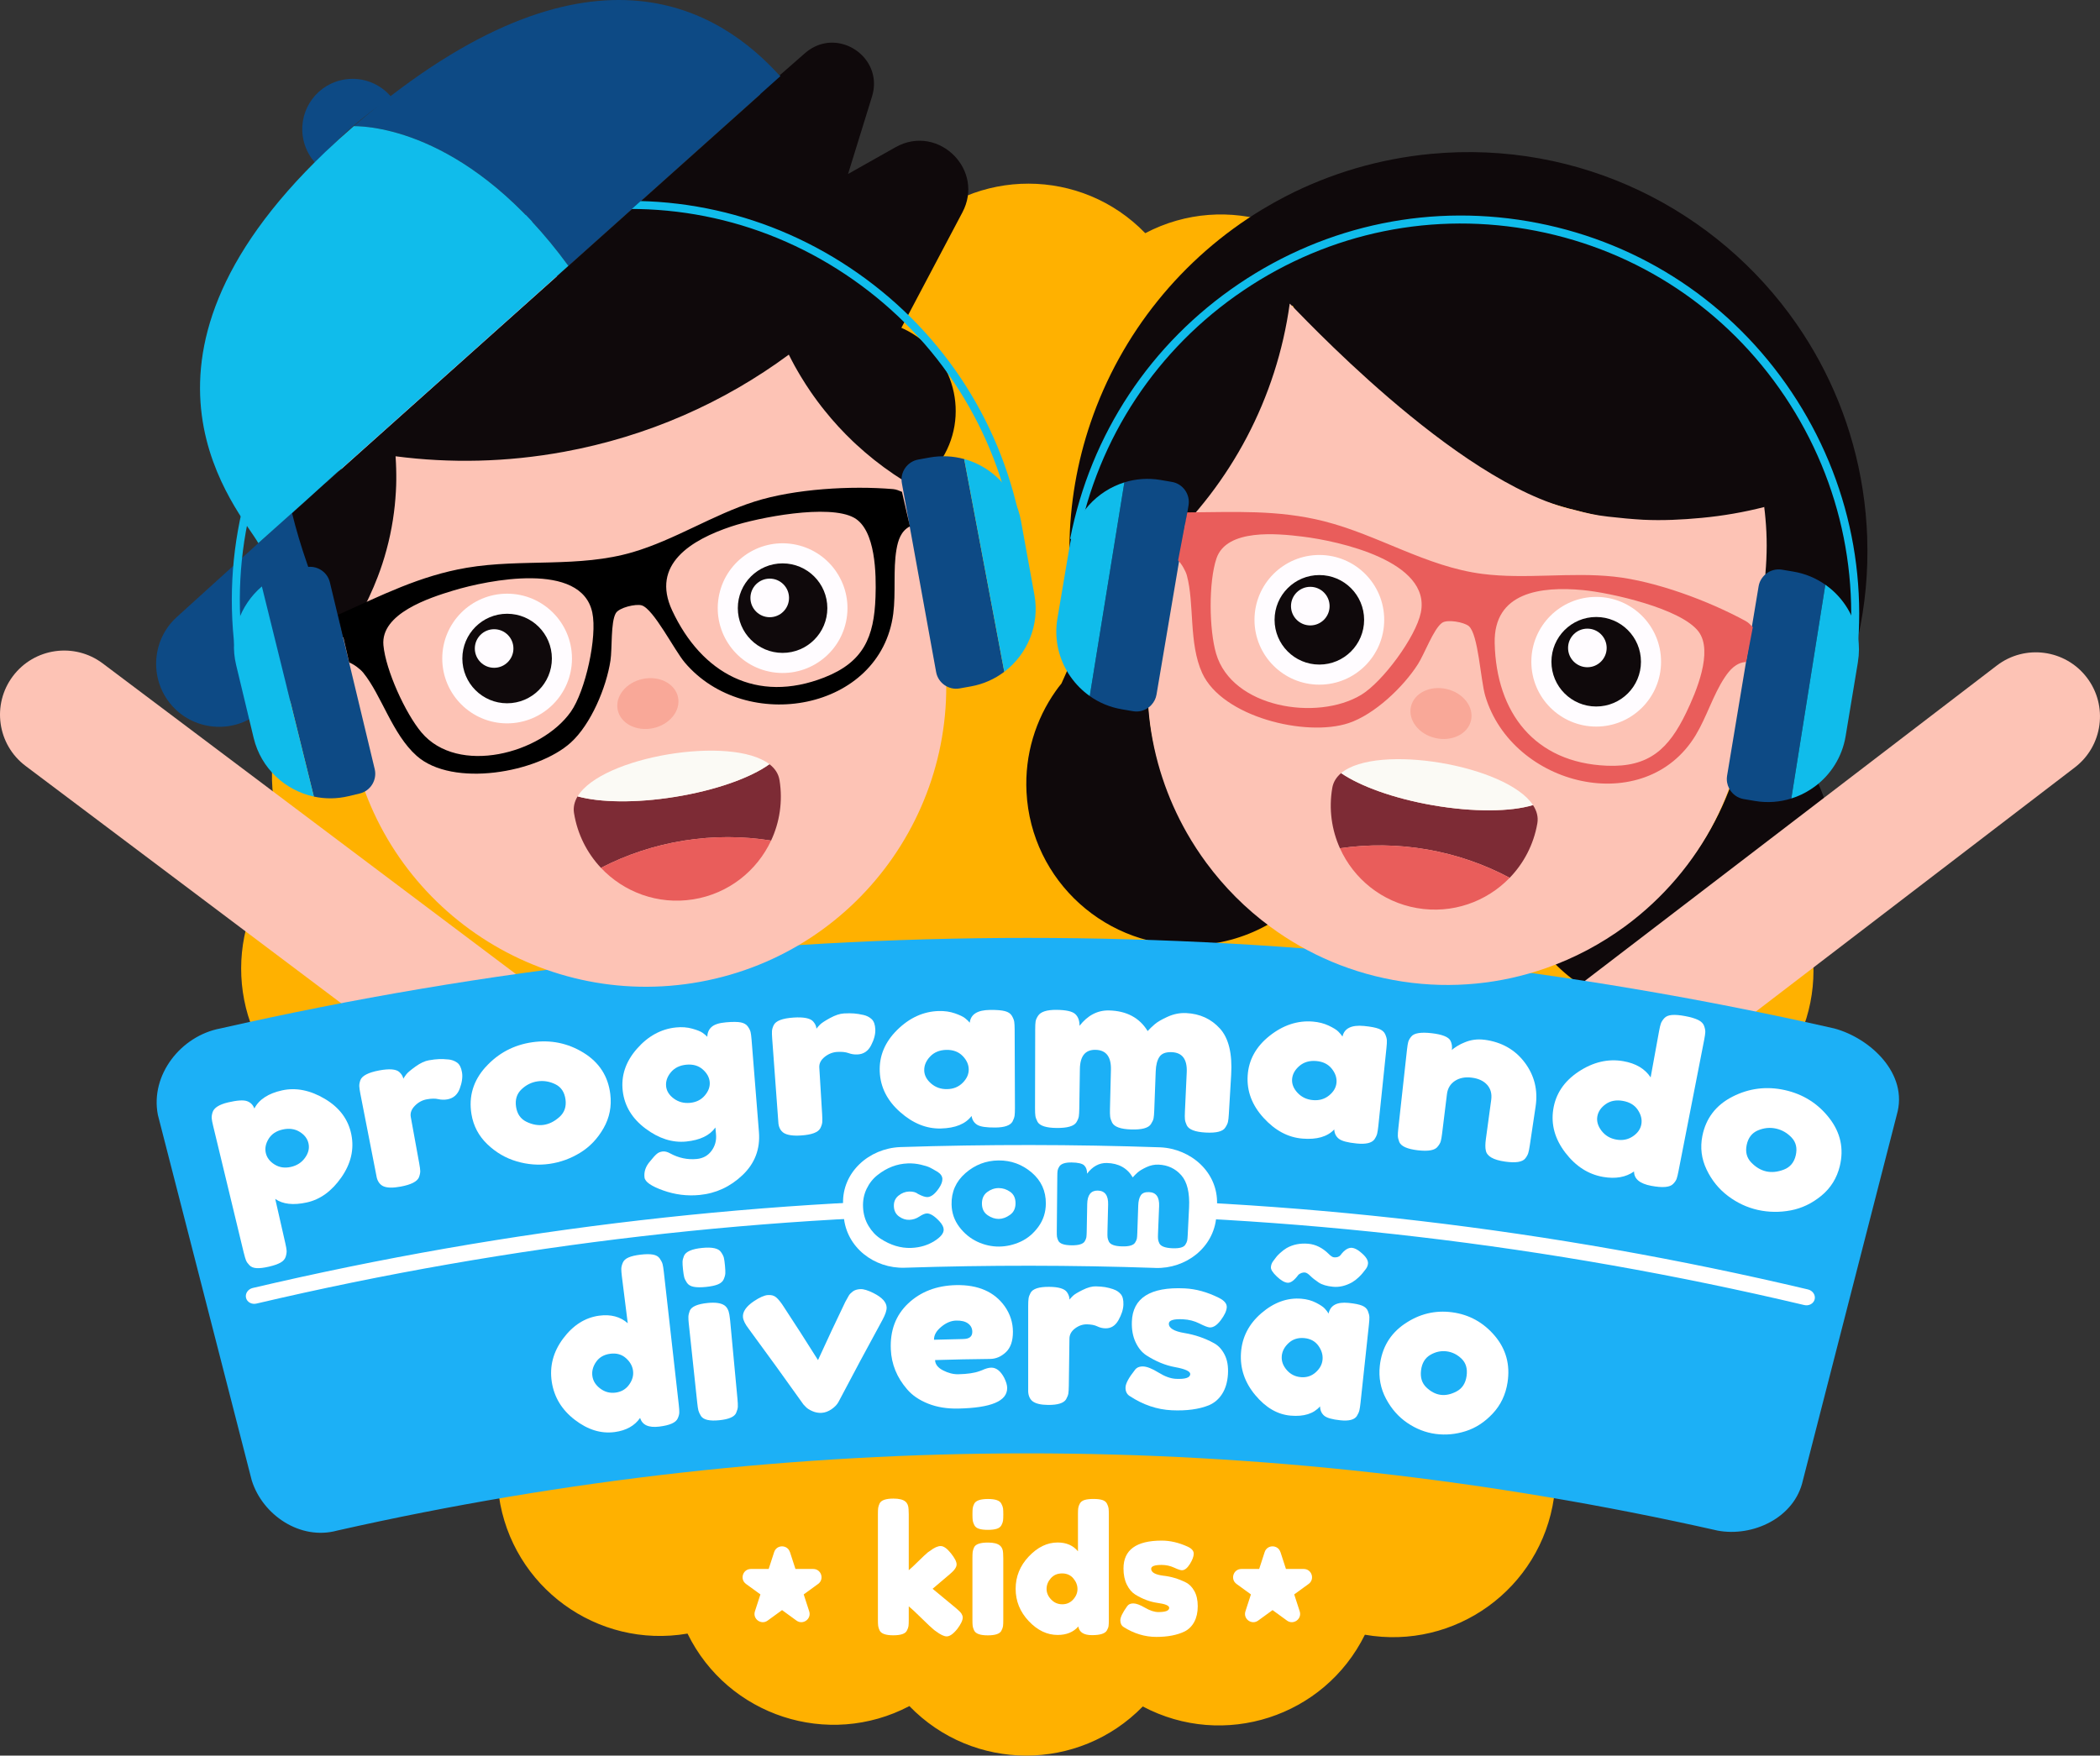 <?xml version="1.0" encoding="UTF-8"?>
<svg id="Camada_2" data-name="Camada 2" xmlns="http://www.w3.org/2000/svg" viewBox="0 0 742.08 620.53">
  <rect x="0" y="0" width="742.08" height="620.53" fill="#333333" stroke="none"/>
  <defs>
    <style>
      .cls-1 {
        fill: #fff;
      }

      .cls-2 {
        fill: #10bceb;
      }

      .cls-3 {
        fill: #7d2b35;
      }

      .cls-4 {
        fill: #ffb100;
      }

      .cls-5 {
        fill: none;
      }

      .cls-6 {
        fill: #1cb0f6;
      }

      .cls-7 {
        fill: #0d4a85;
      }

      .cls-8 {
        isolation: isolate;
      }

      .cls-9 {
        fill: #fdc3b5;
      }

      .cls-10 {
        fill: #f9a898;
      }

      .cls-11 {
        fill: #e95d5b;
      }

      .cls-12 {
        fill: #fbfaf5;
      }

      .cls-13 {
        fill: #fffcff;
      }

      .cls-14 {
        fill: #0f090b;
      }
    </style>
  </defs>
  <g id="Camada_2-2" data-name="Camada 2">
    <g id="Camada_1-2" data-name="Camada 1-2">
      <path class="cls-4" d="M623.47,301.92h0c23.21,22.62,23.14,59.94-.14,82.48h0c15.08,28.68,3.49,64.15-25.62,78.4h0c5.48,31.94-16.51,62.09-48.59,66.64h0c-4.66,32.07-34.89,53.95-66.81,48.37h0c-14.34,29.06-49.85,40.53-78.48,25.36h0c-22.62,23.21-59.94,23.14-82.48-.14h0c-28.68,15.08-64.15,3.49-78.4-25.62h0c-31.94,5.48-62.09-16.51-66.64-48.59h0c-32.07-4.66-53.95-34.89-48.37-66.81h0c-29.06-14.34-40.53-49.85-25.36-78.48h0c-23.21-22.62-23.14-59.94.14-82.48h0c-15.08-28.68-3.49-64.15,25.62-78.4h0c-5.48-31.94,16.51-62.09,48.59-66.64h0c4.66-32.07,34.89-53.95,66.81-48.37h0c14.34-29.06,49.85-40.53,78.48-25.36h0c22.62-23.21,59.94-23.14,82.48.14h0c28.68-15.08,64.15-3.49,78.4,25.62h0c31.94-5.48,62.09,16.51,66.64,48.59h0c32.07,4.66,53.95,34.89,48.37,66.81h0c29.06,14.34,40.53,49.85,25.36,78.48h0Z"/>
      <path class="cls-9" d="M168.28,384.81c-4.74,0-9.53-1.48-13.61-4.55L9.05,270.74c-10.01-7.53-12.02-21.74-4.49-31.75,7.53-10.01,21.74-12.02,31.75-4.49l145.62,109.51c10.01,7.53,12.02,21.74,4.49,31.75-4.46,5.92-11.26,9.05-18.14,9.05Z"/>
      <path class="cls-14" d="M659.81,190.12c.42,12.05-.72,23.84-3.23,35.16h0c-2.17,9.84-5.39,19.33-9.53,28.32-1.94,4.22-4.09,8.33-6.43,12.32-.04.06-.05.12-.05.19.07,2.81.23,5.6.48,8.36.06-.05.13-.1.18-.15,1.22,2.34,2.28,4.76,3.16,7.26,4.12,11.61,4.51,24.64.26,37.24-10.1,29.89-42.59,45.98-72.57,35.92-8.99-3.02-16.73-8.04-22.89-14.4,10.03-3.79,19.4-9.07,27.81-15.6,3.34-2.59,6.52-5.38,9.56-8.36,5.06-5,9.64-10.51,13.64-16.46.21-.28.39-.58.59-.87.28-.42.57-.86.84-1.29,4.03-6.32,7.42-13.12,10.05-20.31.02.03.04.05.06.08,1.91-5.43,3.4-11.1,4.4-16.94.11-.72.24-1.43.34-2.15l.65-4.29,5.7-37.71c.69-4.54,1.08-9.08,1.17-13.57.01-.7.03-1.42.02-2.13v-.08c0-3.23-.16-6.45-.45-9.63-.11-1.34-.26-2.67-.42-3.99-.03-.16-.05-.3-.07-.46.02.16.04.31.05.47-.03,0-.05,0-.08.02-.65.14-2.01.31-3.95.42-9.95.61-35.55.17-64.55-7.68h0s-.05-.02-.07-.02c-3.52-.96-7.08-2.02-10.7-3.22-.03,0-.05-.02-.08-.03-30.47-10.05-62.93-28.73-84.06-62.99-.21-.31-.39-.63-.59-.95-.09-.14-.16-.27-.23-.42-.73-1.25-1.32-2.59-1.9-3.93-.15-.34-.64-.26-.68.11-.19,2.04-.41,4.08-.69,6.1-.03.21-.06.43-.09.65-4.15,30.26-17.82,57.87-38.15,79.31-2.1,2.22-4.27,4.37-6.52,6.46-.06.06-.09.13-.11.21l-3.21,21.32-.65,4.3c-.1.7-.2,1.39-.29,2.1-.26,1.98-.47,3.94-.6,5.91v.04c-.39,5.15-.39,10.24-.03,15.27.14,1.92.33,3.82.56,5.71.08.65.18,1.29.28,1.94.75,4.62,1.8,9.16,3.14,13.6.15.49.3.99.46,1.47.11.34.2.67.32,1,2.24,6.8,5.16,13.34,8.68,19.51,2.1,3.68,4.41,7.22,6.93,10.62,6.31,8.55,13.91,16.15,22.54,22.5-7.65,4.47-16.47,7.22-25.94,7.71-31.6,1.62-58.52-22.61-60.13-54.11-.68-13.26,3.24-25.7,10.36-35.78.63-.89,1.29-1.77,1.99-2.61.68-1.45,1.33-2.9,1.96-4.38,1.58-3.67,3.01-7.42,4.29-11.25.02-.06.02-.13,0-.2-.26-1.1-.49-2.19-.71-3.31-.93-4.73-1.65-9.57-2.11-14.49-.46-4.86-.66-9.7-.62-14.48.13-15.35,2.73-30.18,7.49-44.11,10.7-31.43,32.27-58.17,60.62-75.32,2.75-1.66,5.56-3.24,8.44-4.72,15.53-7.98,32.82-13.2,51.26-14.94,52.56-4.93,101.07,19.64,129.15,60.14,11.8,17.01,19.99,36.84,23.35,58.46.45,2.84.8,5.71,1.07,8.6.27,2.85.45,5.69.55,8.51l-.02.02Z"/>
      <path class="cls-9" d="M556.31,400.81c-6.82,0-13.56-3.06-18.02-8.89-7.61-9.94-5.72-24.18,4.22-31.79l163.11-124.89c9.94-7.61,24.18-5.72,31.79,4.22,7.61,9.94,5.72,24.18-4.22,31.79l-163.11,124.89c-4.11,3.15-8.96,4.67-13.77,4.67Z"/>
      <path class="cls-6" d="M606.93,541c-161.23-36.39-326.55-36.39-487.79,0-13.02,3.57-26.4-5.52-30.19-17.78-11.05-43.05-22.11-86.1-33.16-129.14-2.77-14.14,8.15-27.96,22.1-30.57,188.28-42.67,381.99-42.67,570.27,0,12.64,3.39,26.39,15.98,22.1,30.57-11.05,43.05-22.11,86.1-33.16,129.14-2.91,13.32-17.76,20.13-30.19,17.78h.02Z"/>
      <path class="cls-1" d="M86.16,442.9c-3.62-14.99-7.23-29.99-10.85-44.98-.29-1.18-.45-2.06-.5-2.65s.05-1.29.3-2.11c.5-1.59,2.33-2.76,5.5-3.51,3.17-.74,5.38-.89,6.65-.45,1.26.44,2.14,1.31,2.62,2.61,1.65-3.19,4.93-5.34,9.81-6.41s9.95-.06,15.13,3.02,8.27,7.29,9.33,12.57-.15,10.34-3.55,15.2c-3.41,4.86-7.45,7.79-12.2,8.83-4.75,1.04-8.46.63-11.14-1.25l3.55,15.61c.27,1.18.43,2.07.47,2.66.04.58-.06,1.3-.32,2.15-.26.84-.86,1.54-1.81,2.08-.95.54-2.31,1.02-4.07,1.43s-3.21.59-4.33.54c-1.13-.06-1.99-.39-2.59-1.01s-1.01-1.2-1.23-1.74c-.22-.55-.47-1.41-.76-2.59h-.01ZM94.93,402.53c-1.05,1.7-1.38,3.37-1,5.02s1.41,3,3.09,4.05c1.68,1.05,3.59,1.34,5.73.87,2.14-.47,3.81-1.54,5.01-3.2,1.21-1.67,1.63-3.35,1.27-5.05-.36-1.7-1.4-3.09-3.12-4.15-1.71-1.06-3.72-1.34-6-.84s-3.95,1.61-4.99,3.31h.01Z"/>
      <path class="cls-1" d="M158.41,374.46c1.2.12,2.24.5,3.12,1.13.88.63,1.45,1.78,1.73,3.45s0,3.59-.8,5.75c-.81,2.17-2.28,3.43-4.42,3.8-1.07.18-2.14.15-3.19-.09-1.06-.25-2.39-.23-4,.06-1.61.28-3.03,1.05-4.25,2.29-1.22,1.24-1.7,2.56-1.44,3.97,1.19,6.55,1.79,9.82,2.98,16.37.22,1.2.34,2.1.36,2.71s-.13,1.35-.45,2.22c-.63,1.51-2.77,2.6-6.43,3.29-2.79.53-4.92.49-6.27-.17-1.06-.52-1.88-1.6-2.22-3.04-.12-.49-.25-1.27-.44-2.26-2.14-10.92-3.21-16.38-5.34-27.29-.23-1.19-.36-2.09-.39-2.71-.03-.61.1-1.32.38-2.13.57-1.56,2.78-2.72,6.63-3.45,3.61-.68,5.98-.47,7.1.53.79.71,1.3,1.51,1.46,2.39.23-.42.59-.94,1.06-1.56.48-.62,1.57-1.54,3.27-2.76,1.71-1.22,3.27-1.95,4.69-2.19,1.42-.25,2.62-.39,3.61-.42.99-.04,2.08,0,3.28.13l-.03-.02Z"/>
      <path class="cls-1" d="M171.64,377.12c4.41-4.87,9.92-7.79,16.46-8.73,6.54-.94,12.61.32,18.14,3.73,5.53,3.42,8.65,8.3,9.42,14.59.53,4.35-.27,8.37-2.39,12.07-2.11,3.7-4.86,6.58-8.25,8.66-3.39,2.08-7,3.39-10.86,3.94s-7.72.26-11.6-.89c-3.88-1.14-7.34-3.16-10.37-6.07s-4.9-6.44-5.59-10.61c-1.03-6.26.62-11.83,5.03-16.7h0ZM186.06,396.52c2.08,1,4.1,1.36,6.05,1.08s3.81-1.21,5.58-2.79c1.77-1.58,2.49-3.65,2.14-6.21s-1.53-4.35-3.56-5.35-4.12-1.35-6.28-1.04-4.07,1.26-5.72,2.84c-1.66,1.58-2.29,3.64-1.91,6.17.38,2.53,1.62,4.3,3.7,5.3h0Z"/>
      <path class="cls-1" d="M252.82,398.5c-2,2.84-5.42,4.48-10.3,4.98-4.88.49-9.65-1.02-14.38-4.55-4.73-3.53-7.44-7.95-8.08-13.3-.63-5.35.99-10.31,4.94-14.85s8.6-7.09,13.88-7.62c2.06-.21,3.98-.07,5.74.43,1.76.49,2.99.99,3.68,1.48.69.49,1.23.96,1.64,1.4.05-1.49.56-2.66,1.56-3.52.99-.86,2.68-1.4,5.05-1.6,2.37-.21,4.12-.19,5.24.03,1.12.23,1.94.7,2.46,1.43.52.73.84,1.38.98,1.95s.25,1.46.35,2.67c.87,10.9,1.74,21.8,2.61,32.7.48,6.06-1.48,11.12-5.81,15.23-4.33,4.11-9.36,6.44-15.14,7.01-4.39.44-8.68-.1-12.89-1.6-4.21-1.5-6.42-3.03-6.6-4.6-.24-2.05.43-3.96,2-5.73.98-1.23,1.76-2.09,2.33-2.57.57-.49,1.26-.78,2.08-.87s1.7.13,2.65.67c3.02,1.64,6.15,2.3,9.42,1.98,2.22-.22,3.95-1.18,5.21-2.89,1.26-1.71,1.79-3.67,1.58-5.88-.09-.95-.13-1.42-.22-2.37h.02ZM235.38,383.95c.18,1.71,1.1,3.16,2.76,4.37,1.66,1.21,3.57,1.7,5.74,1.49,2.17-.22,3.9-1.08,5.19-2.61,1.3-1.53,1.87-3.12,1.72-4.78s-.99-3.14-2.5-4.46c-1.52-1.32-3.45-1.86-5.79-1.63-2.34.23-4.16,1.14-5.45,2.7-1.29,1.57-1.84,3.21-1.66,4.92h-.01Z"/>
      <path class="cls-1" d="M305.06,358.73c1.17.26,2.16.76,2.95,1.49.79.73,1.23,1.94,1.3,3.63.07,1.69-.42,3.56-1.48,5.62s-2.66,3.14-4.83,3.24c-1.08.05-2.13-.1-3.15-.48-1.02-.37-2.34-.51-3.96-.42-1.63.09-3.12.68-4.47,1.76-1.36,1.09-1.99,2.34-1.9,3.77.4,6.64.6,9.97,1.01,16.61.07,1.21.08,2.13.03,2.74s-.29,1.33-.71,2.15c-.8,1.43-3.05,2.25-6.75,2.5-2.82.19-4.92-.1-6.18-.92-.99-.64-1.67-1.81-1.84-3.28-.06-.5-.1-1.29-.17-2.29-.82-11.09-1.23-16.64-2.04-27.74-.09-1.21-.11-2.12-.07-2.74.05-.61.25-1.3.63-2.07.75-1.48,3.07-2.37,6.96-2.63,3.65-.25,5.97.25,6.96,1.38.7.8,1.11,1.65,1.16,2.55.28-.39.69-.86,1.24-1.42.55-.56,1.73-1.35,3.57-2.35,1.83-1,3.47-1.54,4.9-1.62s2.64-.07,3.62.01c.98.08,2.06.26,3.23.52h-.01Z"/>
      <path class="cls-1" d="M342.68,361.5c.32-2.96,2.7-4.49,7.15-4.53,2.38-.03,4.15.12,5.31.43s1.97.86,2.43,1.65.74,1.49.83,2.1c.09.61.14,1.52.15,2.73.04,11.09.06,16.64.1,27.73,0,1.22-.04,2.13-.12,2.73-.09.61-.33,1.31-.74,2.1-.82,1.38-2.83,2.07-6.04,2.1-3.21.03-5.37-.29-6.47-.99-1.1-.7-1.75-1.73-1.95-3.1-2.14,2.84-5.75,4.3-10.84,4.43s-9.88-1.8-14.41-5.81c-4.54-4-6.96-8.75-7.2-14.26-.24-5.51,1.79-10.45,6.15-14.76s9.29-6.55,14.71-6.69c2.07-.05,3.97.22,5.69.82s2.92,1.17,3.59,1.71c.68.54,1.24,1.08,1.67,1.6h0ZM326.59,378.36c.05,1.74.88,3.29,2.47,4.65s3.48,2.01,5.69,1.95c2.2-.05,4.02-.8,5.46-2.26,1.44-1.45,2.14-3.04,2.11-4.75-.03-1.72-.76-3.3-2.2-4.76-1.44-1.45-3.36-2.15-5.74-2.1-2.38.06-4.29.85-5.72,2.37s-2.12,3.15-2.06,4.9h0Z"/>
      <path class="cls-1" d="M381.47,362.58c2.91-3.71,6.39-5.52,10.42-5.43,6.22.15,10.79,2.59,13.66,7.29.69-.77,1.53-1.57,2.5-2.41s2.51-1.73,4.62-2.68c2.11-.95,4.27-1.37,6.46-1.27,4.87.22,8.88,2.06,11.97,5.48,3.1,3.43,4.4,8.89,3.96,16.38-.33,5.54-.49,8.31-.82,13.84-.07,1.21-.17,2.12-.3,2.72-.12.6-.45,1.28-.96,2.05-.85,1.38-3.16,1.96-6.92,1.76-3.71-.2-5.94-1.04-6.69-2.56-.38-.81-.59-1.52-.65-2.13-.06-.61-.06-1.52,0-2.74.26-5.54.39-8.31.64-13.85.21-4.59-1.55-6.98-5.28-7.13-2.11-.09-3.56.46-4.36,1.65s-1.24,2.89-1.32,5.1c-.21,5.54-.31,8.31-.52,13.86-.05,1.27-.13,2.19-.24,2.77s-.42,1.25-.92,2.03c-.88,1.4-3.2,2.02-6.97,1.91-3.71-.11-5.96-.91-6.75-2.41-.39-.8-.63-1.51-.7-2.12s-.1-1.52-.07-2.74c.14-5.54.2-8.32.34-13.86.11-4.59-1.7-6.94-5.44-7.02-3.62-.07-5.46,2.2-5.53,6.8-.09,5.61-.13,8.41-.21,14.02-.02,1.22-.08,2.13-.17,2.73-.1.61-.39,1.3-.87,2.09-.9,1.36-3.21,2.01-6.92,1.98-3.71-.03-5.98-.75-6.8-2.18-.41-.79-.66-1.48-.75-2.06s-.13-1.51-.13-2.77c.03-11.16.04-16.73.06-27.89,0-1.21.05-2.13.14-2.73.09-.61.38-1.28.87-2.02.92-1.42,3.08-2.13,6.5-2.1,3.41.03,5.63.53,6.66,1.5,1.02.96,1.52,2.35,1.49,4.14h0Z"/>
      <path class="cls-1" d="M474.4,366.38c.63-2.91,3.17-4.17,7.6-3.74,2.37.23,4.11.56,5.24,1,1.12.43,1.87,1.07,2.24,1.9.37.84.57,1.56.6,2.17.03.61-.02,1.53-.15,2.73-1.15,11.03-1.72,16.55-2.87,27.58-.13,1.21-.27,2.11-.42,2.71-.15.59-.47,1.27-.97,2.01-.96,1.28-3.04,1.76-6.24,1.44-3.2-.31-5.31-.87-6.33-1.68s-1.56-1.91-1.61-3.29c-2.44,2.59-6.18,3.66-11.26,3.24-5.08-.42-9.63-2.85-13.71-7.32s-5.98-9.44-5.63-14.95,2.9-10.19,7.7-14.02c4.8-3.82,9.94-5.52,15.35-5.07,2.07.17,3.93.65,5.57,1.42,1.65.78,2.78,1.48,3.39,2.09.62.61,1.11,1.2,1.49,1.77h0ZM456.59,381.42c-.13,1.74.52,3.36,1.96,4.88,1.44,1.52,3.25,2.37,5.45,2.55s4.09-.37,5.67-1.66c1.58-1.29,2.46-2.79,2.61-4.5s-.4-3.37-1.68-4.96c-1.28-1.6-3.11-2.5-5.48-2.7-2.38-.2-4.36.38-5.95,1.74-1.59,1.36-2.44,2.91-2.58,4.65h0Z"/>
      <path class="cls-1" d="M524.58,367.51c6.06.8,10.82,3.51,14.25,8.09,3.42,4.58,4.67,9.75,3.81,15.5-.83,5.52-1.24,8.28-2.06,13.79-.18,1.2-.36,2.1-.54,2.68-.18.59-.53,1.22-1.05,1.89-1.03,1.29-3.41,1.65-7.15,1.12-4.15-.59-6.41-1.89-6.79-3.91-.23-.94-.22-2.3.02-4.08.75-5.53,1.13-8.29,1.88-13.82.29-2.15-.18-3.92-1.42-5.31-1.24-1.39-3.05-2.25-5.42-2.55-2.37-.31-4.36.08-5.99,1.15-1.62,1.07-2.56,2.64-2.81,4.68-.69,5.57-1.03,8.35-1.71,13.92-.15,1.21-.3,2.11-.47,2.7-.16.59-.52,1.23-1.08,1.9-.94,1.32-3.28,1.75-7.03,1.32-3.69-.43-5.87-1.39-6.54-2.9-.32-.83-.5-1.56-.52-2.17-.02-.61.03-1.52.17-2.73,1.02-9.29,2.04-18.59,3.07-27.88.13-1.15.27-2.03.43-2.62s.52-1.23,1.08-1.91c.99-1.22,3.4-1.62,7.23-1.17,3.7.43,5.92,1.32,6.6,2.62.5.95.67,2.08.51,3.34.29-.34.89-.79,1.82-1.37s1.82-1.02,2.66-1.34c2.21-.94,4.56-1.26,7.04-.93h0Z"/>
      <path class="cls-1" d="M588.09,359.91c.6-.67,1.5-1.05,2.72-1.15s2.79.03,4.72.4c1.92.36,3.44.81,4.54,1.35,1.1.53,1.8,1.24,2.11,2.1.31.87.45,1.61.42,2.22-.03.61-.16,1.52-.39,2.71-3.03,15.48-6.05,30.95-9.08,46.43-.23,1.19-.45,2.08-.65,2.66-.2.58-.61,1.19-1.22,1.82-1.15,1.23-3.73,1.45-7.77.69-4.04-.76-6.06-2.44-6.07-5.07-2.91,2.05-6.53,2.68-10.9,1.93-5.24-.91-9.67-3.74-13.35-8.54-3.68-4.79-5.14-9.9-4.29-15.36.85-5.45,3.81-9.91,8.94-13.31,5.14-3.4,10.42-4.64,15.79-3.71,4.46.77,7.69,2.7,9.68,5.74,1.19-6.55,1.79-9.82,2.98-16.37.22-1.2.43-2.08.63-2.66.2-.58.6-1.21,1.19-1.88h0ZM565.97,399.73c1.3,1.67,3.03,2.69,5.21,3.07s4.11,0,5.81-1.14,2.7-2.56,3.01-4.25-.1-3.39-1.24-5.1c-1.13-1.71-2.9-2.77-5.28-3.19s-4.42-.03-6.09,1.16c-1.67,1.19-2.65,2.65-2.94,4.36s.22,3.41,1.51,5.08h.01Z"/>
      <path class="cls-1" d="M612.17,387.65c5.85-3,12.06-3.78,18.53-2.35,6.47,1.44,11.73,4.76,15.73,9.91,3.99,5.15,5.2,10.82,3.7,16.98-1.04,4.26-3.22,7.74-6.51,10.45-3.29,2.71-6.9,4.44-10.82,5.18s-7.78.69-11.59-.15c-3.81-.85-7.33-2.49-10.57-4.93s-5.77-5.55-7.58-9.35c-1.81-3.79-2.32-7.76-1.49-11.9,1.25-6.22,4.76-10.85,10.62-13.85h-.02ZM618.84,410.89c1.6,1.67,3.36,2.72,5.29,3.15s4,.22,6.23-.63c2.22-.85,3.63-2.53,4.21-5.05s.1-4.61-1.45-6.26c-1.55-1.65-3.4-2.72-5.53-3.19s-4.26-.26-6.38.63c-2.11.89-3.44,2.6-3.97,5.1-.54,2.51,0,4.59,1.6,6.26h0Z"/>
      <path class="cls-1" d="M220.06,446.35c.33-.81,1.01-1.44,2.05-1.89,1.04-.45,2.45-.78,4.24-.99,1.79-.21,3.24-.22,4.35-.03s1.93.66,2.44,1.39c.51.74.85,1.41,1,2s.3,1.49.43,2.7c1.76,15.66,3.53,31.32,5.29,46.98.14,1.21.2,2.12.18,2.73,0,.61-.19,1.31-.54,2.09-.65,1.51-2.84,2.47-6.57,2.92-3.74.45-5.98-.57-6.73-3.08-1.95,2.8-4.93,4.46-8.95,5-4.83.65-9.51-.78-14.1-4.3-4.59-3.51-7.33-7.98-8.17-13.43-.83-5.45.47-10.56,3.99-15.29s7.79-7.44,12.75-8.11c4.12-.55,7.5.35,10.11,2.68-.83-6.6-1.25-9.9-2.07-16.5-.15-1.2-.22-2.11-.21-2.73,0-.61.18-1.33.51-2.14h0ZM212.12,490.8c1.61,1.22,3.41,1.69,5.43,1.43,2.01-.27,3.59-1.19,4.74-2.77,1.15-1.58,1.63-3.23,1.41-4.93-.21-1.7-1.06-3.21-2.54-4.51-1.48-1.3-3.32-1.81-5.52-1.52s-3.87,1.25-4.99,2.87c-1.12,1.62-1.56,3.29-1.32,5.02s1.17,3.2,2.78,4.41h.01Z"/>
      <path class="cls-1" d="M255.75,452.16c-.35.8-1.05,1.41-2.08,1.83-1.04.42-2.44.71-4.21.89-1.77.18-3.2.17-4.3-.04-1.1-.2-1.9-.68-2.41-1.42-.5-.74-.83-1.41-.98-2.01-.15-.59-.29-1.5-.42-2.7-.13-1.21-.18-2.12-.16-2.73.02-.61.19-1.31.51-2.08.64-1.5,2.79-2.45,6.42-2.81,3.58-.36,5.81.15,6.68,1.5.53.75.86,1.42,1,2.01.14.6.27,1.5.38,2.71s.16,2.12.13,2.73c-.03.61-.22,1.32-.57,2.12h.01ZM243.42,468.16c-.13-1.21-.18-2.12-.16-2.73.02-.61.18-1.33.49-2.16.64-1.45,2.74-2.36,6.32-2.72,2.68-.27,4.63.01,5.83.78,1.01.65,1.58,1.79,1.82,3.25.08.51.2,1.28.3,2.28,1.03,11.04,1.55,16.56,2.58,27.6.11,1.21.16,2.12.13,2.73-.02.61-.22,1.33-.57,2.16-.57,1.43-2.58,2.31-6.02,2.65-3.39.34-5.54-.15-6.44-1.49-.46-.75-.76-1.4-.91-1.97-.14-.57-.28-1.48-.41-2.74-1.18-11.06-1.77-16.58-2.95-27.64h0Z"/>
      <path class="cls-1" d="M308.71,457.08c2.99,1.5,4.52,3.18,4.6,5.02.05,1.06-.45,2.53-1.47,4.43-5.26,9.62-10.43,19.27-15.53,28.98-.49.93-1.3,1.79-2.44,2.57-1.14.79-2.29,1.22-3.45,1.3s-2.28-.12-3.37-.6-1.87-.99-2.35-1.54c-.32-.33-.48-.49-.79-.82-6.37-8.97-12.81-17.87-19.33-26.73-1.26-1.64-1.94-3.01-2.04-4.11-.17-1.89,1.13-3.82,3.89-5.67,2-1.34,3.66-2.06,4.89-2.16s2.23.18,2.98.83,1.58,1.66,2.47,3.03c4.99,7.62,7.45,11.45,12.29,19.13,3.78-8.25,5.71-12.37,9.65-20.59.56-1.04.98-1.79,1.26-2.25s.75-.94,1.4-1.43c.65-.48,1.53-.76,2.65-.82s2.69.42,4.71,1.43h-.02Z"/>
      <path class="cls-1" d="M357.94,470.72c.01,3.25-.82,5.65-2.48,7.22-1.67,1.57-3.51,2.36-5.54,2.39-7.8.09-11.7.17-19.49.4.04,1.48.98,2.69,2.81,3.64s3.64,1.41,5.44,1.37c3.16-.07,5.64-.43,7.43-1.09.36-.13.54-.2.9-.33,1.3-.6,2.39-.9,3.27-.91,1.75-.02,3.27,1.15,4.54,3.52.72,1.42,1.08,2.63,1.09,3.64.03,4.7-5.7,7.04-17.2,7.3-3.99.09-7.56-.48-10.71-1.73s-5.64-2.94-7.46-5.09c-3.59-4.14-5.52-8.84-5.75-14.11-.29-6.65,1.73-12.06,6.13-16.22,4.4-4.15,10.06-6.33,16.91-6.48,7.8-.17,13.57,2.36,17.23,7.51,1.91,2.73,2.87,5.73,2.88,8.97h0ZM340.48,473.28c2.1-.04,3.13-.9,3.1-2.59-.02-1.21-.52-2.18-1.51-2.9-.98-.72-2.38-1.06-4.18-1.02s-3.58.78-5.31,2.23c-1.74,1.45-2.57,2.96-2.53,4.55,4.17-.12,6.26-.17,10.43-.26h0Z"/>
      <path class="cls-1" d="M393.44,455.72c1.06.34,1.92.91,2.6,1.7s.99,2.02.94,3.71-.64,3.52-1.75,5.49c-1.11,1.98-2.66,2.94-4.65,2.89-1-.02-1.95-.26-2.85-.7s-2.11-.68-3.6-.71c-1.5-.03-2.91.45-4.22,1.43-1.32.98-1.98,2.19-2,3.61-.09,6.65-.13,9.98-.22,16.63-.02,1.22-.07,2.13-.16,2.73-.09.61-.36,1.3-.8,2.09-.83,1.36-2.94,2.02-6.35,2-2.59-.02-4.49-.47-5.59-1.37-.86-.71-1.41-1.93-1.46-3.41-.02-.51,0-1.29,0-2.3v-27.8c0-1.21.04-2.12.13-2.73.08-.61.32-1.28.72-2.02.78-1.42,2.97-2.14,6.56-2.11,3.37.02,5.46.68,6.29,1.88.59.85.9,1.73.89,2.62.28-.36.7-.81,1.23-1.33.54-.52,1.68-1.22,3.44-2.08,1.75-.87,3.29-1.29,4.61-1.26,1.32.03,2.42.12,3.32.27.89.15,1.87.4,2.93.75v.02Z"/>
      <path class="cls-1" d="M399.18,493.44c-1.01-.67-1.49-1.68-1.45-3.06.04-1.37,1.14-3.42,3.31-6.15.63-.88,1.62-1.29,2.96-1.24,1.34.05,3.14.77,5.38,2.15,2.24,1.39,4.28,2.13,6.13,2.22,3.32.16,5.02-.38,5.09-1.65.05-1-1.76-1.83-5.38-2.49-3.41-.62-6.79-2.02-10.12-4.16-1.56-1.01-2.82-2.55-3.8-4.61-.98-2.07-1.43-4.5-1.33-7.3.27-8.34,6.5-12.35,18.67-11.76,3.98.19,8.03,1.31,12.12,3.36,1.91.96,2.82,2.08,2.74,3.34-.08,1.26-.79,2.78-2.12,4.55s-2.63,2.62-3.91,2.55c-.67-.04-1.88-.5-3.63-1.39-1.76-.89-3.7-1.39-5.81-1.49-3.28-.16-4.94.35-4.99,1.51-.07,1.58,1.8,2.74,5.5,3.35,3.58.59,7.12,1.75,10.44,3.58,1.55.83,2.81,2.19,3.77,4.08.96,1.88,1.34,4.2,1.17,6.94-.18,2.74-.86,5.04-2.03,6.89-1.18,1.86-2.74,3.2-4.69,4.04-3.55,1.43-7.92,2.01-13.13,1.77-5.21-.24-10.14-1.92-14.87-5.03h-.02Z"/>
      <path class="cls-1" d="M469.48,464.29c.61-2.91,2.96-4.18,7.04-3.77,2.18.22,3.78.54,4.81.97s1.71,1.06,2.04,1.89c.33.83.51,1.56.53,2.17.02.61-.04,1.52-.17,2.73-1.19,11.02-1.78,16.54-2.96,27.56-.13,1.21-.27,2.11-.41,2.7-.15.6-.45,1.27-.91,2.01-.9,1.29-2.82,1.77-5.75,1.47s-4.86-.84-5.79-1.65c-.93-.81-1.41-1.9-1.44-3.28-2.26,2.6-5.72,3.68-10.38,3.28s-8.81-2.82-12.52-7.27c-3.71-4.45-5.41-9.42-5.04-14.92s2.75-10.19,7.2-14.02,9.2-5.54,14.18-5.11c1.9.16,3.61.63,5.12,1.4s2.54,1.46,3.1,2.07c.56.61,1.01,1.2,1.35,1.76h0ZM480.74,442.56c1.91,1.52,2.79,2.89,2.67,4.1-.08.74-.38,1.42-.9,2.06-.52.64-.88,1.09-1.08,1.36-.2.27-.65.74-1.34,1.41-.7.67-1.47,1.26-2.31,1.76-2.29,1.26-4.52,1.78-6.71,1.57s-3.89-.71-5.09-1.51c-1.2-.8-2.19-1.58-2.94-2.33-.76-.75-1.39-1.15-1.9-1.2-.79-.07-1.55.19-2.28.76-1.47,2-2.75,2.95-3.85,2.86-1.1-.09-2.37-.83-3.82-2.21s-2.15-2.48-2.09-3.3c.06-.82.34-1.55.85-2.2.5-.65.85-1.11,1.05-1.39.19-.28.64-.75,1.35-1.41s1.48-1.25,2.32-1.76c2.21-1.25,4.75-1.76,7.6-1.52,2.62.23,5.04,1.42,7.24,3.59.73.76,1.35,1.16,1.86,1.21,1.02.1,1.79-.15,2.3-.73,1.38-1.88,2.76-2.75,4.13-2.62.85.09,1.84.58,2.95,1.49h-.01ZM452.94,479.37c-.14,1.74.45,3.36,1.75,4.87,1.31,1.51,2.96,2.35,4.98,2.53,2.02.18,3.76-.38,5.23-1.68s2.29-2.8,2.45-4.5c.16-1.71-.34-3.36-1.49-4.95-1.16-1.59-2.83-2.49-5.02-2.68-2.18-.19-4.02.4-5.49,1.76-1.47,1.36-2.28,2.91-2.42,4.65h0Z"/>
      <path class="cls-1" d="M496.34,467.95c5.15-3.54,10.78-4.91,16.8-4.11,6.02.8,11.07,3.59,15.07,8.31,4,4.73,5.48,10.24,4.51,16.5-.67,4.33-2.43,8-5.26,11.01-2.83,3.02-6.01,5.08-9.54,6.2-3.53,1.12-7.05,1.45-10.59.98s-6.86-1.76-9.99-3.88c-3.13-2.11-5.65-4.97-7.56-8.56-1.92-3.6-2.66-7.49-2.19-11.69.71-6.3,3.6-11.24,8.75-14.77h0ZM504.04,490.4c1.58,1.51,3.26,2.38,5.05,2.62,1.79.24,3.67-.17,5.65-1.23s3.15-2.87,3.51-5.43-.22-4.59-1.75-6.08-3.29-2.37-5.27-2.63-3.92.15-5.79,1.24-2.97,2.91-3.28,5.45c-.32,2.54.31,4.56,1.89,6.07h-.01Z"/>
      <path class="cls-1" d="M637.56,461.28c-180.42-42.73-366.43-42.91-546.93-.52-1.67.4-3.32-.5-3.69-2.02s.69-3.09,2.36-3.49c181.38-42.6,368.29-42.42,549.6.52,1.67.41,2.73,1.97,2.35,3.49s-2.03,2.42-3.69,2.02h0Z"/>
      <path class="cls-1" d="M408.3,448.16c-29.57-1.01-59.07-1.03-88.65-.07-10.69.32-20.59-7.14-21.49-18.12-.1-1.78-.15-2.66-.25-4.44-.35-11.3,9.27-19.61,20.12-20.08,30.68-1,61.28-.97,91.96.08,10.84.49,20.45,8.81,20.08,20.11-.1,1.77-.15,2.66-.26,4.44-.92,10.98-10.83,18.43-21.52,18.09h.01Z"/>
      <path class="cls-6" d="M315.87,426.39c.06,1.57.68,2.77,1.84,3.6,1.16.83,2.37,1.22,3.64,1.17,1.27-.05,2.44-.43,3.52-1.15s1.97-1.09,2.65-1.11c1.21-.04,2.71.9,4.49,2.82.95,1.05,1.44,2,1.46,2.85.04,1.41-1.15,2.72-3.19,4.03-2.21,1.42-5,2.37-8.3,2.49-3.7.13-7.31-.96-10.86-3.29-1.69-1.11-3.11-2.63-4.25-4.56s-1.77-4.08-1.89-6.47c-.12-2.39.3-4.58,1.26-6.57.96-1.99,2.25-3.62,3.87-4.88,3.27-2.59,6.84-3.96,10.68-4.1,1.55-.06,3.07.09,4.55.43,1.48.34,2.58.69,3.28,1.04.4.21.6.32,1,.53.75.42,1.33.76,1.74,1.01,1.08.71,1.63,1.54,1.65,2.49.02.94-.38,2.02-1.2,3.23-1.41,2.08-2.77,3.13-4.1,3.17-.77.02-1.87-.35-3.32-1.12-.75-.6-1.81-.88-3.16-.84-1.36.05-2.61.54-3.75,1.47s-1.68,2.19-1.61,3.76h0Z"/>
      <path class="cls-6" d="M341.15,414.66c3.37-2.95,7.28-4.45,11.7-4.49,4.42-.04,8.33,1.39,11.71,4.26,3.38,2.88,5.04,6.55,5.01,10.99-.02,3.07-.9,5.8-2.63,8.18s-3.82,4.14-6.27,5.27c-2.45,1.13-4.99,1.71-7.62,1.74-2.63.02-5.19-.55-7.68-1.71-2.49-1.17-4.61-2.9-6.37-5.22-1.75-2.32-2.67-4.95-2.74-7.91-.1-4.44,1.51-8.15,4.88-11.1h0ZM348.98,429.52c1.3.89,2.61,1.33,3.93,1.32,1.33-.01,2.65-.48,3.97-1.42,1.32-.93,1.98-2.3,1.98-4.12s-.64-3.17-1.9-4.05c-1.26-.88-2.62-1.32-4.08-1.31s-2.82.49-4.06,1.43-1.85,2.31-1.83,4.11c.02,1.8.69,3.14,1.99,4.03h0Z"/>
      <path class="cls-6" d="M384.12,414.87c1.96-2.59,4.3-3.86,7-3.8,4.17.1,7.23,1.8,9.16,5.09.47-.54,1.02-1.11,1.68-1.7.65-.59,1.68-1.22,3.1-1.89,1.41-.67,2.86-.98,4.33-.92,3.27.13,5.96,1.39,8.05,3.76,2.09,2.38,3,6.2,2.74,11.45-.19,3.88-.29,5.83-.48,9.71-.04.85-.1,1.49-.18,1.91s-.29.9-.64,1.44c-.57.97-2.12,1.4-4.67,1.28-2.51-.11-4.02-.69-4.54-1.75-.26-.57-.41-1.06-.45-1.49s-.05-1.07-.01-1.92c.16-3.89.23-5.83.39-9.71.13-3.22-1.06-4.88-3.57-4.97-1.42-.05-2.4.34-2.93,1.17-.54.83-.83,2.03-.88,3.58-.13,3.89-.2,5.83-.33,9.72-.03.89-.08,1.54-.15,1.94-.07.41-.28.88-.62,1.42-.59.98-2.16,1.43-4.71,1.35-2.51-.07-4.03-.63-4.56-1.68-.27-.56-.42-1.06-.47-1.48-.05-.43-.06-1.07-.04-1.92.1-3.89.14-5.83.24-9.72.08-3.22-1.14-4.86-3.65-4.92-2.43-.05-3.68,1.54-3.74,4.76-.07,3.93-.11,5.9-.18,9.83-.02.85-.06,1.49-.12,1.92-.07.42-.27.91-.6,1.46-.61.95-2.18,1.41-4.69,1.37-2.51-.03-4.04-.55-4.59-1.55-.27-.56-.44-1.04-.5-1.45s-.08-1.06-.07-1.95c.07-7.82.11-11.73.18-19.55,0-.85.04-1.49.11-1.92.07-.43.26-.9.59-1.41.62-.99,2.08-1.48,4.37-1.45s3.78.39,4.46,1.07,1.01,1.65.99,2.91h-.02Z"/>
      <g class="cls-8">
        <g class="cls-8">
          <path class="cls-1" d="M329.54,561.56l8.29,6.86c1.04.87,1.69,1.54,1.96,2,.27.46.41.89.41,1.31,0,1-.65,2.35-1.93,4.05-1.41,1.75-2.66,2.62-3.74,2.62-.92,0-2.18-.6-3.8-1.81l-.62-.44c-.96-.79-2.43-2.17-4.43-4.15-2-1.97-3.51-3.38-4.55-4.21v4.8c0,.96-.03,1.67-.09,2.15-.06.48-.26,1.03-.59,1.65-.54,1.08-2.14,1.62-4.8,1.62s-4.22-.56-4.8-1.68c-.29-.62-.47-1.17-.53-1.65-.06-.48-.09-1.19-.09-2.15v-37.36c0-.96.03-1.67.09-2.15.06-.48.24-1.03.53-1.65.58-1.12,2.2-1.68,4.86-1.68,2,0,3.41.35,4.24,1.06.71.58,1.08,1.5,1.12,2.74.04.37.06.96.06,1.75v19.77c.75-.62,1.88-1.68,3.4-3.18,1.52-1.5,2.65-2.56,3.4-3.18l.75-.5c1.45-1.12,2.7-1.68,3.74-1.68s2.23.84,3.59,2.53c1.35,1.68,2.03,3,2.03,3.96s-.77,2.08-2.31,3.37l-6.17,5.24Z"/>
          <path class="cls-1" d="M353.89,539.08c-.31.6-.86,1.03-1.65,1.28-.79.25-1.84.38-3.15.38s-2.36-.12-3.15-.38c-.79-.25-1.34-.69-1.65-1.31-.31-.62-.5-1.17-.56-1.65-.06-.48-.09-1.2-.09-2.15s.03-1.67.09-2.15c.06-.48.24-1.01.53-1.59.58-1.12,2.2-1.68,4.86-1.68s4.2.56,4.74,1.68c.33.62.53,1.18.59,1.65.06.48.09,1.2.09,2.15s-.03,1.67-.09,2.15c-.06.48-.25,1.02-.56,1.62ZM343.63,550.65c0-.96.03-1.67.09-2.15.06-.48.24-1.03.53-1.65.58-1.08,2.2-1.62,4.86-1.62,2,0,3.41.35,4.24,1.06.71.58,1.08,1.48,1.12,2.68.04.42.06,1.02.06,1.81v21.83c0,.96-.03,1.67-.09,2.15-.06.48-.26,1.03-.59,1.65-.54,1.08-2.14,1.62-4.8,1.62s-4.22-.56-4.8-1.68c-.29-.62-.47-1.16-.53-1.62-.06-.46-.09-1.18-.09-2.18v-21.89Z"/>
          <path class="cls-1" d="M381.58,531.47c.31-.6.86-1.03,1.65-1.28.79-.25,1.84-.37,3.15-.37s2.36.12,3.15.37c.79.25,1.34.69,1.65,1.31s.5,1.18.56,1.65c.06.48.09,1.2.09,2.15v37.24c0,.96-.03,1.67-.09,2.15-.06.48-.26,1.01-.59,1.59-.62,1.12-2.38,1.68-5.27,1.68s-4.5-1.02-4.83-3.06c-1.75,2-4.18,2.99-7.3,2.99-3.74,0-7.15-1.63-10.23-4.9-3.08-3.26-4.62-7.07-4.62-11.41s1.55-8.16,4.65-11.44c3.1-3.28,6.5-4.93,10.2-4.93,3.08,0,5.47,1.04,7.17,3.12v-13.1c0-.96.03-1.67.09-2.15.06-.48.25-1.02.56-1.62ZM371.45,565.37c1.08,1.12,2.39,1.68,3.93,1.68s2.82-.56,3.84-1.68c1.02-1.12,1.53-2.36,1.53-3.71s-.49-2.61-1.47-3.77c-.98-1.16-2.3-1.75-3.96-1.75s-2.99.57-3.99,1.71c-1,1.14-1.5,2.4-1.5,3.77s.54,2.62,1.62,3.74Z"/>
          <path class="cls-1" d="M397.08,575.1c-.79-.5-1.19-1.29-1.19-2.37s.79-2.72,2.37-4.93c.46-.71,1.19-1.06,2.21-1.06s2.4.51,4.15,1.53c1.75,1.02,3.33,1.53,4.74,1.53,2.54,0,3.8-.5,3.8-1.5,0-.79-1.39-1.37-4.18-1.75-2.62-.37-5.22-1.35-7.8-2.93-1.21-.75-2.2-1.92-2.99-3.52-.79-1.6-1.18-3.5-1.18-5.71,0-6.57,4.51-9.85,13.53-9.85,2.95,0,5.99.71,9.11,2.12,1.46.67,2.18,1.5,2.18,2.5s-.46,2.22-1.37,3.68c-.92,1.46-1.85,2.18-2.81,2.18-.5,0-1.42-.31-2.78-.94-1.35-.62-2.82-.94-4.4-.94-2.45,0-3.68.46-3.68,1.37,0,1.25,1.41,2.06,4.24,2.43,2.74.29,5.4,1.08,7.98,2.37,1.21.58,2.21,1.59,3.02,3.02.81,1.43,1.22,3.23,1.22,5.4s-.41,4-1.22,5.52c-.81,1.52-1.94,2.65-3.4,3.4-2.66,1.29-6,1.93-10.01,1.93s-7.87-1.16-11.57-3.49Z"/>
        </g>
      </g>
      <path class="cls-1" d="M279.15,548.59l1.94,5.98h6.29c2.83,0,4.01,3.63,1.72,5.29l-5.09,3.7,1.94,5.98c.88,2.69-2.21,4.94-4.5,3.27l-5.09-3.7-5.09,3.7c-2.29,1.67-5.38-.58-4.5-3.27l1.94-5.98-5.09-3.7c-2.29-1.67-1.11-5.29,1.72-5.29h6.29l1.94-5.98c.88-2.69,4.69-2.69,5.56,0h.02Z"/>
      <path class="cls-1" d="M452.48,548.59l1.94,5.98h6.29c2.83,0,4.01,3.63,1.72,5.29l-5.09,3.7,1.94,5.98c.88,2.69-2.21,4.94-4.5,3.27l-5.09-3.7-5.09,3.7c-2.29,1.67-5.38-.58-4.5-3.27l1.94-5.98-5.09-3.7c-2.29-1.67-1.11-5.29,1.72-5.29h6.29l1.94-5.98c.88-2.69,4.69-2.69,5.56,0h.02Z"/>
      <path class="cls-9" d="M623.84,202.71v.16h0v.14c-.11,4.29-.49,8.62-1.15,12.96l-5.75,38.05-.6,3.95c-.1.72-.23,1.43-.34,2.15-1.11,6.43-2.79,12.63-4.98,18.56-5.79,15.76-15.18,29.58-27.05,40.67-3.08,2.88-6.32,5.58-9.71,8.07-8.5,6.25-17.93,11.26-27.97,14.78-15.77,5.53-33.05,7.42-50.64,4.75-17.55-2.66-33.47-9.53-46.88-19.46-8.61-6.35-16.17-13.95-22.48-22.5-2.51-3.4-4.81-6.94-6.91-10.62-3.51-6.17-6.42-12.71-8.65-19.51-.12-.33-.21-.67-.32-1-.16-.49-.31-.98-.46-1.47-2.16-7.17-3.57-14.63-4.15-22.26-.46-5.87-.42-11.85.16-17.89v-.06c.08-3.7.37-7.42.86-11.17.08-.71.18-1.39.28-2.1l3.89-25.74c23.97-22.23,40.16-52.42,44.76-85.86,1.63,1.3,58.51,63.48,100.45,72.89,4.7,1.25,7.67,1.9,12.03,2.4,4.52.52,8.52.89,12.44,1.11,6.78.32,13.64,0,20.59-.66,7.59-.71,14.98-2,22.14-3.83-.02-.16-.04-.31-.04-.47.02.16.05.31.06.46.17,1.32.32,2.66.43,3.99.6,6.4.6,12.92-.03,19.51h.02Z"/>
      <circle class="cls-13" cx="466.22" cy="219.08" r="22.92"/>
      <circle class="cls-14" cx="466.22" cy="219.08" r="15.82"/>
      <circle class="cls-13" cx="463.02" cy="214.24" r="6.82"/>
      <circle class="cls-13" cx="564.05" cy="233.9" r="22.92"/>
      <circle class="cls-14" cx="564.05" cy="233.9" r="15.82"/>
      <circle class="cls-13" cx="560.93" cy="229.02" r="6.82"/>
      <path class="cls-3" d="M543.25,291.04c-1.31,7.53-4.83,14.12-9.77,19.23-8.9-4.75-18.68-8.18-29.16-10.01-10.48-1.82-20.84-1.89-30.82-.43-2.92-6.48-4.01-13.87-2.7-21.4.36-2.04,1.46-3.77,3.11-5.16,6.77,4.62,18.57,8.94,32.36,11.34,14.47,2.52,27.61,2.33,35.44-.05,1.35,2.05,1.93,4.2,1.54,6.48h0Z"/>
      <path class="cls-11" d="M533.48,310.27c-8.19,8.47-20.29,12.87-32.76,10.7-12.47-2.17-22.37-10.4-27.22-21.13,9.99-1.46,20.34-1.39,30.82.43s20.25,5.26,29.16,10.01h0Z"/>
      <path class="cls-12" d="M541.72,284.56c-7.82,2.37-20.97,2.56-35.44.05-13.79-2.4-25.6-6.72-32.36-11.34,12.65-10.62,58.5-2.83,67.8,11.29Z"/>
      <path class="cls-7" d="M645.02,206.67l-10.15,63.81-1.87,11.75c-4.01,1.27-8.36,1.63-12.78.89l-4.02-.68c-2.16-.36-3.94-1.66-4.98-3.42-.07-.12-.14-.24-.2-.36-.67-1.28-.96-2.76-.74-4.29,0-.06.01-.11.02-.17l3.63-21.83,7.51-45.12c.28-1.71,1.17-3.18,2.4-4.24h0c.06-.06.12-.11.17-.15,1.54-1.25,3.57-1.85,5.66-1.51l4.02.68c4.21.7,8.04,2.32,11.33,4.64h0Z"/>
      <path class="cls-2" d="M656.54,233.99l-4.36,26.28c-1.23,7.32-5.25,13.53-10.79,17.67-.5.38-1.02.73-1.55,1.07-2.11,1.38-4.41,2.47-6.84,3.22l1.87-11.75,10.15-63.81c.85.6,1.65,1.23,2.43,1.91,4.84,4.28,8.14,10.2,9.13,16.7h0c.44,2.83.44,5.75-.05,8.71h0Z"/>
      <line class="cls-5" x1="648.23" y1="203.06" x2="647.02" y2="211.67"/>
      <path class="cls-7" d="M420,178.59l-1.13,6.67-1.42,8.4-.13.78-4.58,27.07-4.06,24c-.24,1.39-.87,2.63-1.77,3.61-.29.35-.64.66-1.01.93-.03.03-.06.05-.1.07-1.5,1.09-3.41,1.6-5.37,1.27l-4.02-.69c-4.2-.71-8.04-2.34-11.32-4.67l2.4-14.84,9.83-60.69c4.01-1.25,8.37-1.6,12.78-.85l4.02.69c3.88.65,6.52,4.37,5.88,8.26h0Z"/>
      <path class="cls-2" d="M397.32,170.5l-9.83,60.69-2.4,14.84c-2.66-1.89-4.96-4.22-6.81-6.87-.44-.63-.86-1.28-1.24-1.94-3.15-5.42-4.5-11.92-3.39-18.54l4.25-25.19.19-1.08c1.81-10.65,9.55-18.89,19.25-21.91h-.02Z"/>
      <path class="cls-7" d="M121.07,225.19l-4.91,4.45-23.74,21.51c-9.09,8.24-23.26,7.54-31.5-1.55-2.87-3.18-4.66-6.97-5.38-10.9-1.35-7.36,1.01-15.24,6.93-20.6l25.11-22.76,16.32-14.79c2.88,11.71,7.25,24.38,13.32,38.09l3.83,6.55h.02Z"/>
      <path class="cls-9" d="M201.59,96.67h0c57.6-10.55,112.84,27.59,123.39,85.19l7.65,41.77c10.55,57.6-27.59,112.85-85.19,123.4h0c-57.6,10.55-112.84-27.59-123.39-85.19l-7.65-41.77c-10.55-57.6,27.59-112.85,85.19-123.4Z"/>
      <circle class="cls-13" cx="179.2" cy="232.76" r="22.92"/>
      <circle class="cls-14" cx="179.2" cy="232.76" r="15.82"/>
      <circle class="cls-13" cx="174.61" cy="229.22" r="6.82"/>
      <circle class="cls-13" cx="276.54" cy="214.95" r="22.92" transform="translate(20.07 453.48) rotate(-80.78)"/>
      <circle class="cls-14" cx="276.54" cy="214.95" r="15.82"/>
      <circle class="cls-13" cx="272" cy="211.34" r="6.82"/>
      <path class="cls-3" d="M275.46,275.75c1.21,7.55.03,14.92-2.98,21.36-9.97-1.59-20.32-1.66-30.83.02-10.5,1.68-20.32,4.99-29.29,9.62-4.87-5.18-8.3-11.81-9.52-19.36-.33-2.05.15-4.04,1.26-5.9,7.9,2.16,20.47,2.41,34.29.19,14.5-2.33,26.87-6.78,33.5-11.57,1.94,1.5,3.2,3.34,3.56,5.63h.01Z"/>
      <path class="cls-11" d="M272.48,297.11c-4.99,10.67-15,18.77-27.5,20.77-12.5,2.01-24.54-2.55-32.62-11.13,8.97-4.63,18.78-7.93,29.29-9.62,10.5-1.68,20.86-1.62,30.83-.02Z"/>
      <path class="cls-12" d="M271.9,270.12c-6.63,4.79-19,9.25-33.5,11.57-13.82,2.22-26.39,1.97-34.29-.19,8.5-14.16,54.4-21.71,67.79-11.38Z"/>
      <path class="cls-14" d="M318.81,115.31l-.29.55.41.2.53.24c17.87,8.52,23.82,31.05,12.47,47.27l-6.79,9.71c-.89-.49-1.78-.98-2.66-1.5-.66-.38-1.32-.77-1.98-1.17-.08-.04-.15-.08-.22-.13-.64-.39-1.28-.79-1.92-1.2-.86-.54-1.72-1.11-2.57-1.68-4.68-3.17-9.12-6.7-13.27-10.54-.35-.32-.69-.64-1.04-.97-3.59-3.42-6.96-7.07-10.08-10.98-.35-.43-.69-.86-1.03-1.29-.54-.68-1.06-1.37-1.57-2.07-.42-.56-.84-1.14-1.24-1.71-.35-.5-.7-1-1.06-1.51-1.18-1.72-2.32-3.49-3.41-5.29-.15-.24-.3-.5-.45-.75-.29-.48-.57-.96-.85-1.45-.72-1.23-1.41-2.49-2.07-3.77-.34-.64-.66-1.28-.98-1.92-22.82,16.86-49.75,28.91-79.54,34.36-20.15,3.69-40.15,4.08-59.42,1.57.06.82.11,1.63.14,2.45.03.64.05,1.26.07,1.89.02.71.03,1.42.04,2.12v.08c0,.65,0,1.31,0,1.96,0,.61-.02,1.22-.04,1.84-.02.72-.05,1.44-.1,2.16-.04.82-.1,1.65-.17,2.46-.06.82-.14,1.64-.22,2.45-.09.82-.19,1.64-.29,2.45-.23,1.77-.5,3.54-.83,5.3-.16.87-.33,1.74-.52,2.62-.17.81-.35,1.62-.55,2.42-.03.13-.06.27-.1.41-.19.78-.39,1.56-.6,2.34-.22.86-.47,1.71-.72,2.55-.02.07-.04.16-.07.23-.23.77-.47,1.54-.72,2.3-.26.8-.54,1.6-.82,2.4-.02.08-.05.16-.09.24-.22.64-.46,1.28-.71,1.92-.91,2.38-1.9,4.72-2.98,7.02-.19.4-.38.81-.58,1.22-1.14,2.34-2.37,4.64-3.69,6.88-.33.56-.66,1.13-1,1.68-.02.03-.04.07-.06.1-.02.02-.02.03-.04.06-.32.53-.66,1.06-1,1.59-.55.86-1.11,1.71-1.69,2.55l-2.25.56-.1-.17-3.77-6.45c-5.98-13.5-10.29-25.97-13.12-37.51h0l.59-.54.4-.36,10.17-9.21c.36-.33.73-.62,1.12-.89L268.7,33.34c-.15-.11-.31-.22-.46-.34l13.13-11.5,3.11-2.73c.28-.24.55-.47.84-.68.25-.2.51-.38.77-.55.31-.22.62-.41.94-.59h0s.08-.05.12-.06c.25-.15.5-.28.76-.4.26-.13.52-.24.78-.35.09-.04.18-.08.28-.11.24-.09.49-.19.73-.26.23-.07.45-.14.68-.21.11-.03.22-.06.34-.08.27-.07.54-.13.8-.18,9.91-1.81,20.13,7.5,16.62,18.83l-8.46,27.36,16.77-9.45c7.68-4.33,15.82-2.13,20.84,3.07,4.75,4.93,6.7,12.56,2.81,19.93l-21.28,40.27h0Z"/>
      <path class="cls-7" d="M138.35,34.39c-10.04,6.52-19.05,14.4-26.79,23.36-2.39-2.57-4.04-5.86-4.57-9.59-1.39-9.72,5.35-18.72,15.07-20.11,6.39-.92,12.48,1.69,16.29,6.34Z"/>
      <path class="cls-2" d="M654.32,244.48l-2.78-.54c7.1-36.29-.29-73.16-20.83-103.83-20.53-30.66-51.75-51.44-87.88-58.51-36.14-7.07-72.88.41-103.46,21.07-30.58,20.66-51.33,52.02-58.43,88.31l-2.78-.54c7.24-37.03,28.42-69.03,59.62-90.11,31.21-21.08,68.7-28.72,105.59-21.5,36.88,7.22,68.74,28.42,89.69,59.71,20.96,31.29,28.5,68.92,21.25,105.95Z"/>
      <path class="cls-7" d="M340.71,162.25l14.17,75.2c-3.35,2.54-7.32,4.35-11.73,5.15l-4.02.72c-3.87.71-7.62-1.89-8.33-5.77l-12.11-66.78c-.71-3.87,1.9-7.62,5.77-8.33l4.01-.73c4.2-.76,8.35-.52,12.23.54h0Z"/>
      <path class="cls-2" d="M360.78,184.09l4.76,26.21c1.92,10.63-2.55,21.02-10.65,27.15l-14.17-75.2c9.99,2.74,18.09,11,20.06,21.84h0Z"/>
      <path class="cls-7" d="M110.91,281.56l-18.37-74.28c3.2-2.73,7.07-4.76,11.42-5.8l3.97-.94c3.83-.92,7.72,1.46,8.64,5.29l15.84,66c.92,3.83-1.46,7.72-5.29,8.64l-3.97.95c-4.15.99-8.31.99-12.24.14h0Z"/>
      <path class="cls-2" d="M89.65,260.89l-6.22-25.9c-2.51-10.51,1.36-21.13,9.11-27.71l18.37,74.28c-10.13-2.18-18.68-9.97-21.26-20.67Z"/>
      <path class="cls-2" d="M84.09,236.78c-13.54-76.71,37.59-150.1,113.99-163.59,37.01-6.54,74.36,1.79,105.17,23.44,30.81,21.65,51.39,54.04,57.95,91.2l-2.79.49c-6.43-36.42-26.6-68.16-56.79-89.37-30.19-21.22-66.79-29.37-103.05-22.97-74.86,13.22-124.97,85.14-111.69,160.31l-2.79.49Z"/>
      <path d="M318.73,173.85l2.81,12.2c-3.19,1.65-4.2,4.93-4.76,8.21-1.21,7.09-.18,15.29-1.13,22.66-4.44,34.34-52.1,42.74-73.68,17.24-3.71-4.39-10.99-18.92-15.22-20.19-2.05-.61-8,.77-9.15,2.78-1.84,3.21-1.23,12.47-1.88,16.73-1.44,9.47-6.88,22.54-14.04,29.01-11.79,10.65-41.73,15.96-54.44,4.67-8.64-7.68-12.38-21.37-18.9-29.41-1.06-1.31-3.34-2.99-4.96-3.6l-3.88-16.85c15.13-6.78,28.83-13.8,45.45-16.62,19.47-3.3,39.59.11,58.69-5.52,14.84-4.37,28.26-13.19,42.97-17.87,14.18-4.51,34.12-5.67,48.99-4.41,1.15.1,2.1.55,3.13.96h0ZM160.22,208.72c-8.52,2.58-25.76,8.14-24.73,19.34.8,8.78,7.73,24.03,13.45,30.83,12.88,15.3,42.31,7.53,52.77-7.31,5.13-7.27,9.42-26.46,7.59-35.08-3.87-18.23-36.88-11.47-49.08-7.78h0ZM258.41,186.09c-13.98,4.67-28.55,13.31-20.87,29.72,10.39,22.21,29.91,32.99,53.73,23.65,13.9-5.45,17.62-14.24,18.11-28.45.28-8,.1-23.71-7.56-28-8.88-4.97-33.91-.09-43.41,3.08Z"/>
      <path class="cls-11" d="M619.4,221.67l-2.35,12.3c-3.59.22-5.83,2.81-7.67,5.6-3.97,6-6.33,13.92-10.17,20.28-17.91,29.63-64.91,18.11-74.38-13.93-1.63-5.51-2.43-21.75-5.79-24.61-1.63-1.39-7.63-2.52-9.5-1.14-2.98,2.2-6.15,10.91-8.46,14.55-5.14,8.09-15.38,17.85-24.55,20.88-15.08,4.99-44.62-2.22-51.7-17.68-4.81-10.51-2.71-24.54-5.43-34.54-.44-1.62-1.85-4.08-3.09-5.29l3.24-16.98c16.58-.1,31.94-1.01,48.29,3.12,19.15,4.83,36.19,16.07,55.93,18.61,15.34,1.98,31.17-.68,46.53.97,14.79,1.59,33.51,8.57,46.61,15.72,1.01.55,1.7,1.35,2.48,2.14h0ZM460.29,189.67c-8.83-1.08-26.85-2.93-30.43,7.72-2.81,8.36-2.62,25.11-.12,33.64,5.62,19.19,35.68,23.95,51.24,14.59,7.62-4.59,19.29-20.42,21.09-29.04,3.81-18.24-29.12-25.37-41.77-26.91h-.01ZM559.26,208.56c-14.67-1.36-31.49.67-31.08,18.78.55,24.52,14.07,42.25,39.63,43.31,14.92.62,21.86-5.93,28.04-18.74,3.48-7.21,9.65-21.65,4.37-28.67-6.12-8.13-31-13.75-40.97-14.68h.01Z"/>
      <ellipse class="cls-10" cx="509.21" cy="252.21" rx="8.89" ry="10.89" transform="translate(148.45 691.25) rotate(-76.94)"/>
      <ellipse class="cls-10" cx="228.94" cy="248.68" rx="10.89" ry="8.89" transform="translate(-47.18 53.71) rotate(-12.14)"/>
      <path class="cls-7" d="M275.8,26.88l-74.95,67.05c-34.3-46.9-68.9-49.37-75.81-49.36,1.86-1.61,3.78-3.22,5.77-4.86C210.73-25.96,255.43,4.72,275.33,26.54c.13.15.32.23.47.34Z"/>
      <path class="cls-2" d="M200.85,93.94l-2.14,1.92-78.55,70.27c-.4.27-.77.57-1.14.9l-10.33,9.35-.41.37-.6.54h0l-16.4,14.67c-6.41-11.31-54.73-63.26,23.62-138.2,3.16-3.02,6.53-6.08,10.12-9.18,6.91,0,41.51,2.46,75.81,49.36h.02Z"/>
    </g>
  </g>
</svg>
